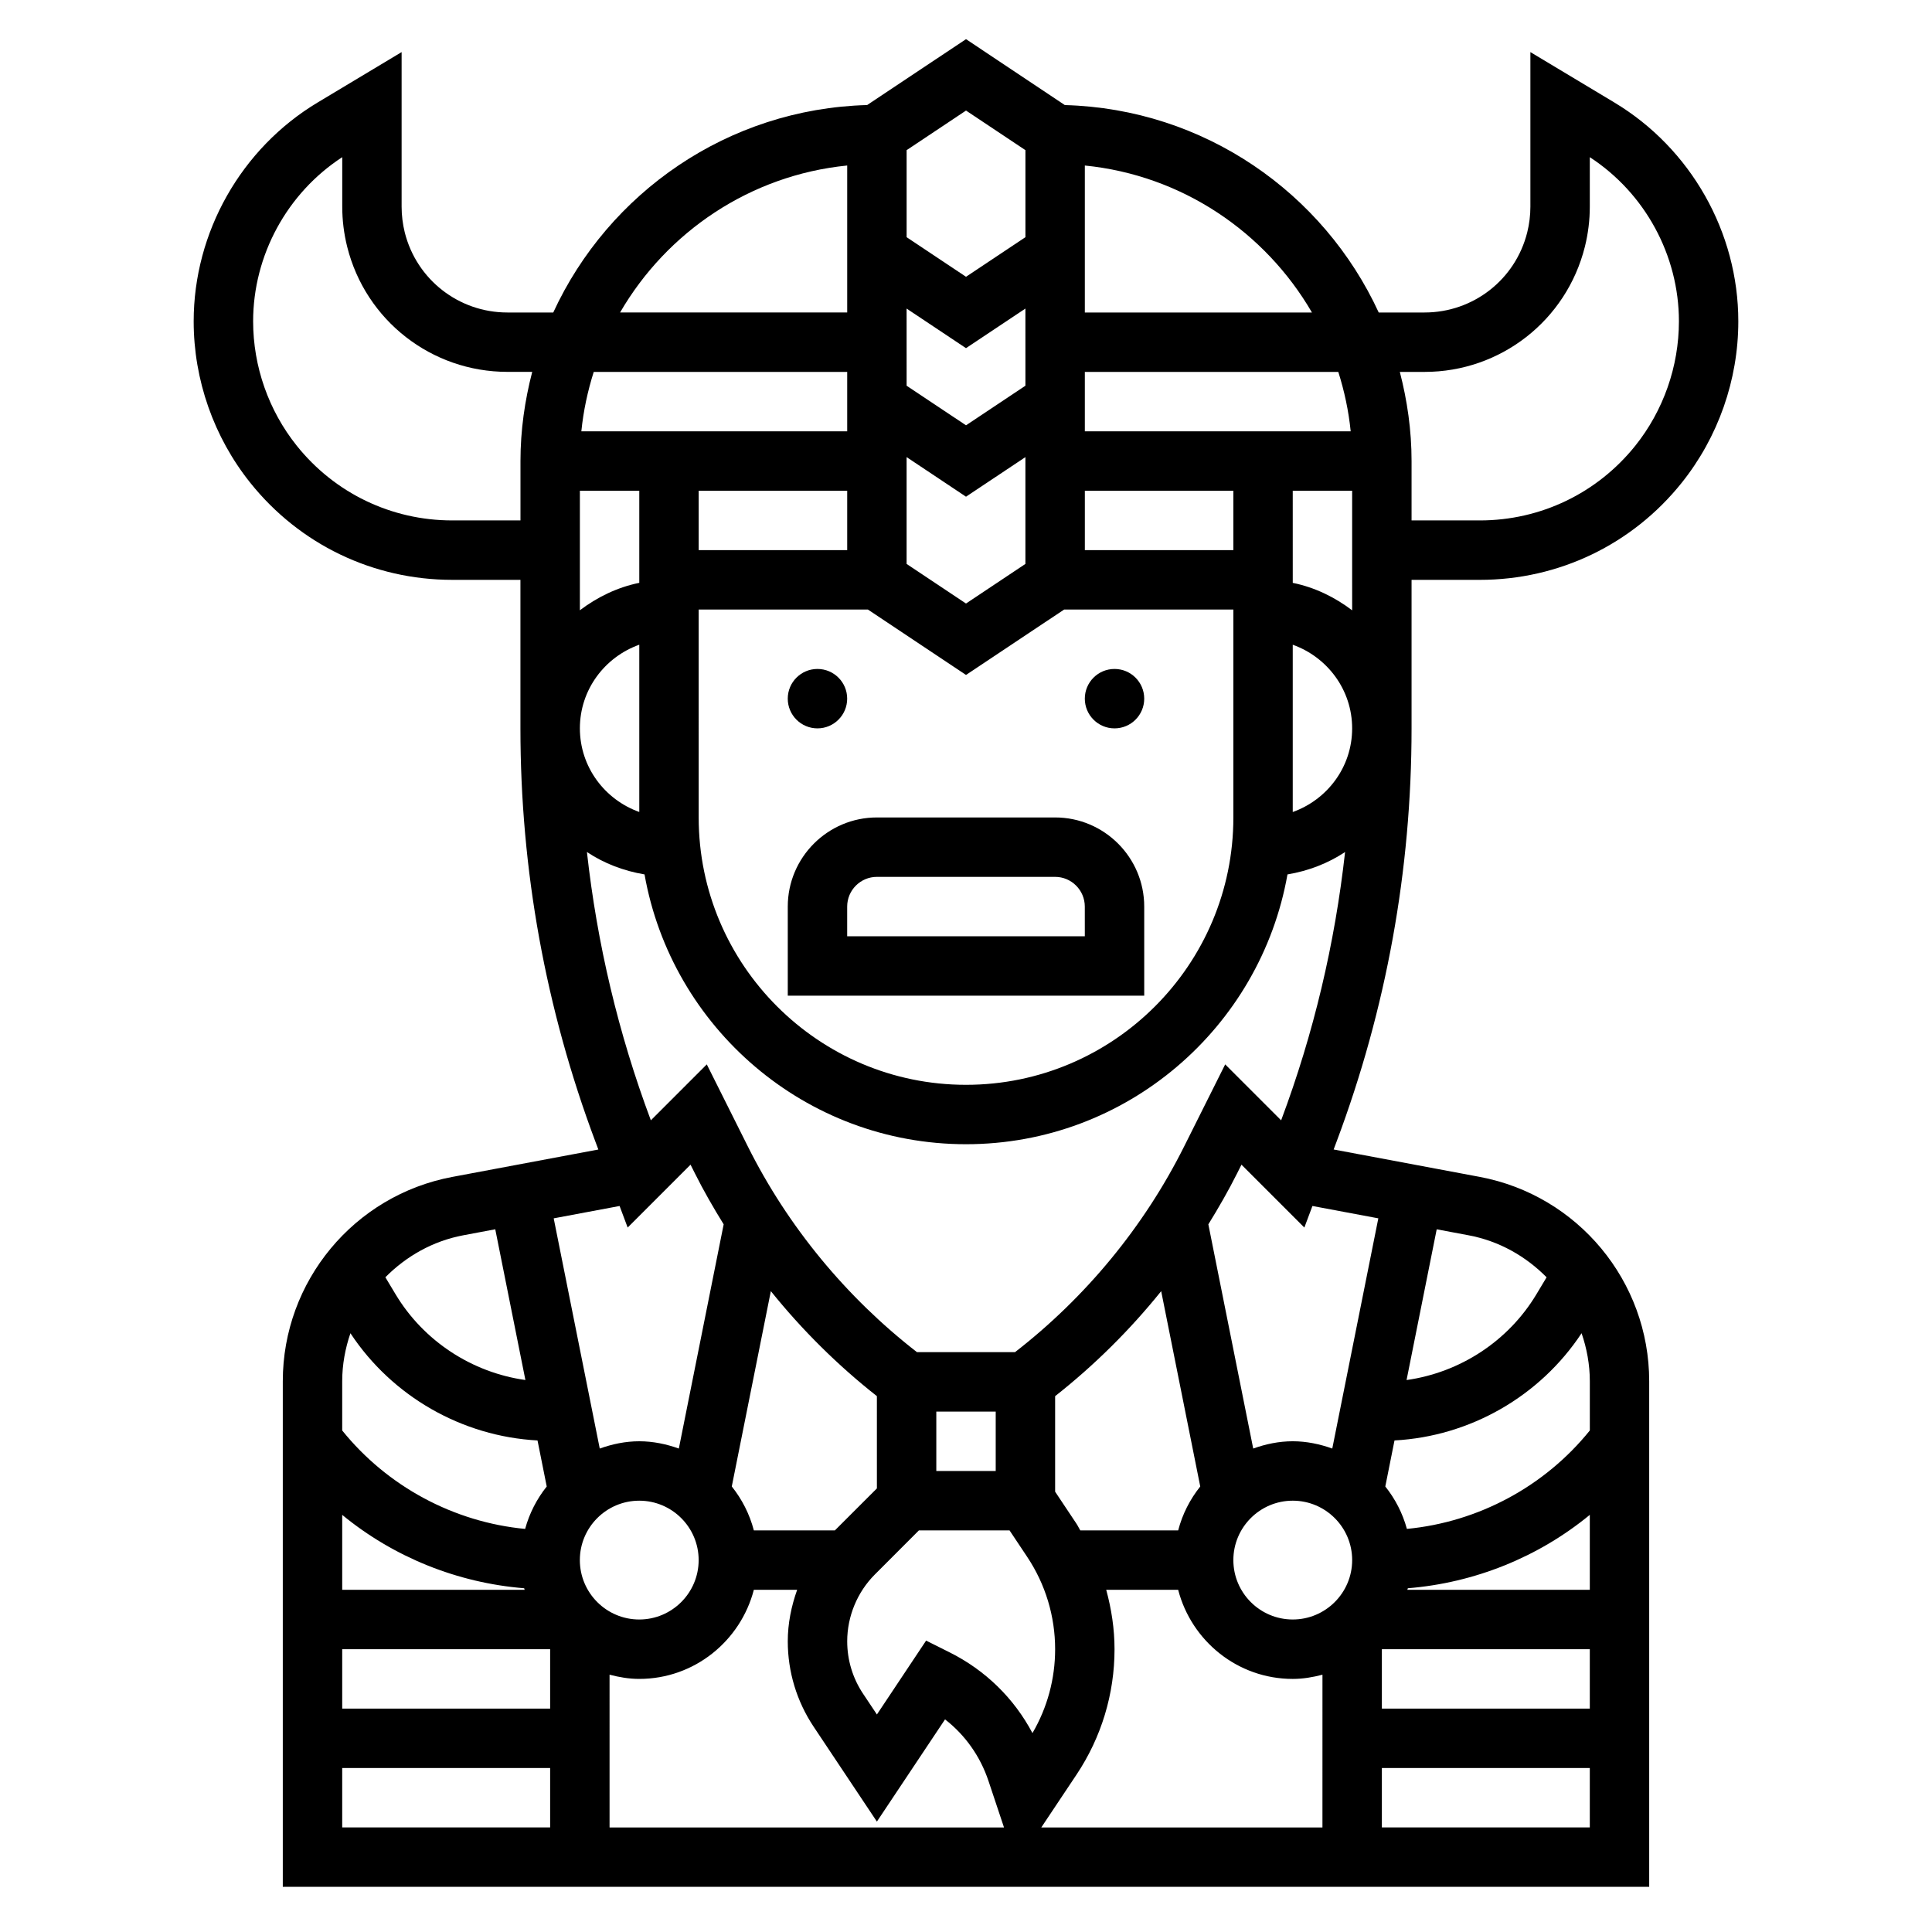 <?xml version="1.0" encoding="UTF-8"?>
<!-- Uploaded to: ICON Repo, www.iconrepo.com, Generator: ICON Repo Mixer Tools -->
<svg fill="#000000" width="800px" height="800px" version="1.1" viewBox="144 144 512 512" xmlns="http://www.w3.org/2000/svg">
 <g>
  <path d="m571.84 171.17-22.27-13.367v40.973c0 2.289-0.285 4.574-0.836 6.801-3.125 12.508-14.309 21.238-27.203 21.238h-12.156c-14.617-31.723-46.266-53.969-83.184-54.969l-26.188-17.469-26.199 17.461c-36.922 1.008-68.559 23.254-83.184 54.977h-12.156c-12.887 0-24.074-8.73-27.199-21.23-0.547-2.227-0.832-4.516-0.832-6.809v-40.973l-22.27 13.367c-20.246 12.152-32.836 34.375-32.836 57.992 0 15.5 5.328 30.691 15.012 42.793 13.07 16.34 32.57 25.711 53.492 25.711h18.09v39.359c0 37.52 6.684 74.344 19.844 109.46l0.805 2.148-38.676 7.258c-26.047 4.879-44.949 27.652-44.949 54.152v133.99h362.11v-133.99c0-26.496-18.902-49.277-44.941-54.16l-38.684-7.258 0.805-2.148c13.16-35.109 19.844-71.938 19.844-109.45v-39.359h18.09c20.926 0 40.414-9.367 53.492-25.711 9.68-12.102 15.012-27.293 15.012-42.793 0-23.617-12.59-45.84-32.836-57.992zm-80.16 55.645h-60.188v-38.949c25.73 2.566 47.797 17.609 60.188 38.949zm10.266 31.488h-70.453v-15.742h67.172c1.598 5.055 2.738 10.312 3.281 15.742zm-200.6-15.742h67.172v15.742h-70.453c0.539-5.43 1.684-10.688 3.281-15.742zm82.914 22.578 15.742 10.492 15.742-10.492v28.309l-15.742 10.492-15.742-10.492zm31.488-18.918-15.742 10.492-15.742-10.492-0.004-20.445 15.742 10.492 15.742-10.492zm-47.23 27.828v15.742h-39.359v-15.742zm-39.363 31.488h44.848l26.004 17.332 26-17.332h44.848v55.105c0 39.062-31.789 70.848-70.848 70.848-39.062 0-70.848-31.789-70.848-70.848zm141.7-15.746h-39.359v-15.742h39.359zm-70.848-116.49 15.742 10.492v23.066l-15.742 10.492-15.742-10.492v-23.066zm-31.488 14.562v38.949h-60.191c12.391-21.34 34.457-36.383 60.191-38.949zm-104.68 94.055c-16.113 0-31.125-7.219-41.195-19.797-7.461-9.32-11.562-21.027-11.562-32.961 0-17.5 9.004-34 23.617-43.508v13.121c0 3.574 0.441 7.141 1.309 10.621 4.879 19.523 22.348 33.156 42.477 33.156h6.559c-1.965 7.574-3.113 15.461-3.113 23.625v15.742zm33.836 0v-7.871h15.742v24.41c-5.848 1.195-11.148 3.793-15.742 7.273zm15.742 32.938v44.328c-9.141-3.258-15.742-11.918-15.742-22.168s6.602-18.902 15.742-22.16zm-3.078 154.46 16.664-16.664 1.133 2.258c2.32 4.644 4.914 9.141 7.644 13.555l-11.879 59.418c-3.297-1.172-6.793-1.93-10.484-1.93s-7.188 0.754-10.477 1.93l-12.203-61.008 17.461-3.273zm101.2 80.254 4.676 7.016c4.84 7.266 7.406 15.734 7.406 24.473 0 7.856-2.07 15.484-6.008 22.23-4.871-9.203-12.461-16.656-21.965-21.402l-6.219-3.109-13.039 19.578-3.66-5.488c-2.758-4.133-4.211-8.941-4.211-13.91 0-6.598 2.676-13.059 7.344-17.719l11.656-11.668zm-19.406-15.742v-15.742h15.742v15.742zm59.594-47.652 10.352 51.758c-2.707 3.394-4.723 7.312-5.848 11.637h-25.945c-0.348-0.559-0.605-1.164-0.977-1.723l-5.688-8.535v-25.316c10.375-8.172 19.816-17.523 28.105-27.82zm61.832 39.559c20.012-1.078 38.527-11.676 49.578-28.418 1.379 4.023 2.184 8.289 2.184 12.73v13.043c-11.973 14.855-29.566 24.277-48.477 26.086-1.141-4.164-3.102-7.949-5.723-11.242zm-227.11 0 2.441 12.203c-2.621 3.289-4.582 7.078-5.723 11.242-18.91-1.801-36.496-11.234-48.477-26.086v-13.043c0-4.441 0.805-8.715 2.18-12.73 11.051 16.738 29.566 27.336 49.578 28.414zm42.703 31.707c0 8.684-7.062 15.742-15.742 15.742-8.684 0-15.742-7.062-15.742-15.742 0-8.684 7.062-15.742 15.742-15.742 8.684 0 15.742 7.062 15.742 15.742zm-46.238 7.465c0.031 0.141 0.094 0.27 0.125 0.41h-48.348v-19.859c13.617 11.199 30.504 18.016 48.223 19.449zm-48.223 16.152h55.105v15.742h-55.105zm70.848 6.754c2.535 0.66 5.141 1.117 7.871 1.117 14.625 0 26.852-10.078 30.371-23.617h11.477c-1.543 4.34-2.488 8.906-2.488 13.645 0 8.078 2.371 15.91 6.856 22.641l16.762 25.145 18.059-27.086c5.336 4.148 9.336 9.777 11.523 16.344l4.102 12.293h-104.53zm123.77 26.457c6.574-9.871 10.055-21.355 10.055-33.211 0-5.367-0.812-10.645-2.203-15.742h19.066c3.519 13.539 15.742 23.617 30.371 23.617 2.731 0 5.336-0.457 7.871-1.117l-0.004 40.477h-74.508zm80.902-33.211h55.105v15.742h-55.105zm6.754-15.742c0.039-0.141 0.094-0.27 0.125-0.41 17.723-1.434 34.605-8.25 48.227-19.453v19.863zm-14.625-7.875c0 8.684-7.062 15.742-15.742 15.742-8.684 0-15.742-7.062-15.742-15.742 0-8.684 7.062-15.742 15.742-15.742s15.742 7.062 15.742 15.742zm-125.95-19-11.133 11.129h-21.477c-1.125-4.32-3.141-8.242-5.848-11.637l10.352-51.766c8.281 10.305 17.727 19.656 28.102 27.828zm-109.59-67.078 8.453-1.59 7.988 39.949c-14.145-1.984-26.945-10.297-34.395-22.703l-2.715-4.527c5.488-5.539 12.535-9.602 20.668-11.129zm-32.109 141.18h55.105v15.742h-55.105zm275.52 15.746v-15.742h55.105v15.742zm43.656-145.79-2.715 4.527c-7.445 12.406-20.246 20.711-34.395 22.703l7.988-39.949 8.461 1.59c8.129 1.52 15.176 5.582 20.66 11.129zm-44.594-15.625-12.203 61.008c-3.289-1.172-6.785-1.93-10.477-1.93s-7.188 0.754-10.477 1.93l-11.887-59.418c2.731-4.418 5.32-8.918 7.644-13.555l1.133-2.258 16.664 16.664 2.141-5.715zm-25.758-25.977-14.824-14.824-10.902 21.797c-10.598 21.191-26.07 39.949-44.793 54.465h-25.992c-18.719-14.523-34.203-33.281-44.793-54.465l-10.902-21.797-14.824 14.824c-8.629-23.035-14.25-46.848-16.941-71.102 4.519 3.008 9.707 5.008 15.266 5.934 7.176 40.566 42.598 71.504 85.195 71.504 42.594 0 78.02-30.938 85.191-71.5 5.559-0.93 10.754-2.938 15.266-5.934-2.695 24.25-8.316 48.062-16.945 71.098zm3.078-81.703v-44.328c9.141 3.258 15.742 11.918 15.742 22.168 0.004 10.25-6.602 18.898-15.742 22.16zm15.746-53.453c-4.598-3.481-9.895-6.086-15.742-7.273l-0.004-24.418h15.742v23.613zm75.035-43.617c-10.078 12.578-25.09 19.797-41.203 19.797h-18.09v-15.742c0-8.164-1.148-16.051-3.109-23.617h6.559c20.129 0 37.59-13.633 42.477-33.164 0.867-3.473 1.309-7.047 1.309-10.621v-13.121c14.609 9.508 23.617 26.008 23.617 43.508-0.004 11.934-4.106 23.641-11.559 32.961z"/>
  <path d="m447.23 384.25c0-13.02-10.598-23.617-23.617-23.617h-47.23c-13.02 0-23.617 10.598-23.617 23.617v23.617h94.465zm-15.742 7.871h-62.977v-7.871c0-4.336 3.535-7.871 7.871-7.871h47.23c4.336 0 7.871 3.535 7.871 7.871z"/>
  <path d="m447.23 329.15c0 4.348-3.523 7.875-7.871 7.875s-7.871-3.527-7.871-7.875c0-4.348 3.523-7.871 7.871-7.871s7.871 3.523 7.871 7.871"/>
  <path d="m368.51 329.15c0 4.348-3.527 7.875-7.875 7.875-4.348 0-7.871-3.527-7.871-7.875 0-4.348 3.523-7.871 7.871-7.871 4.348 0 7.875 3.523 7.875 7.871"/>
 </g>
</svg>